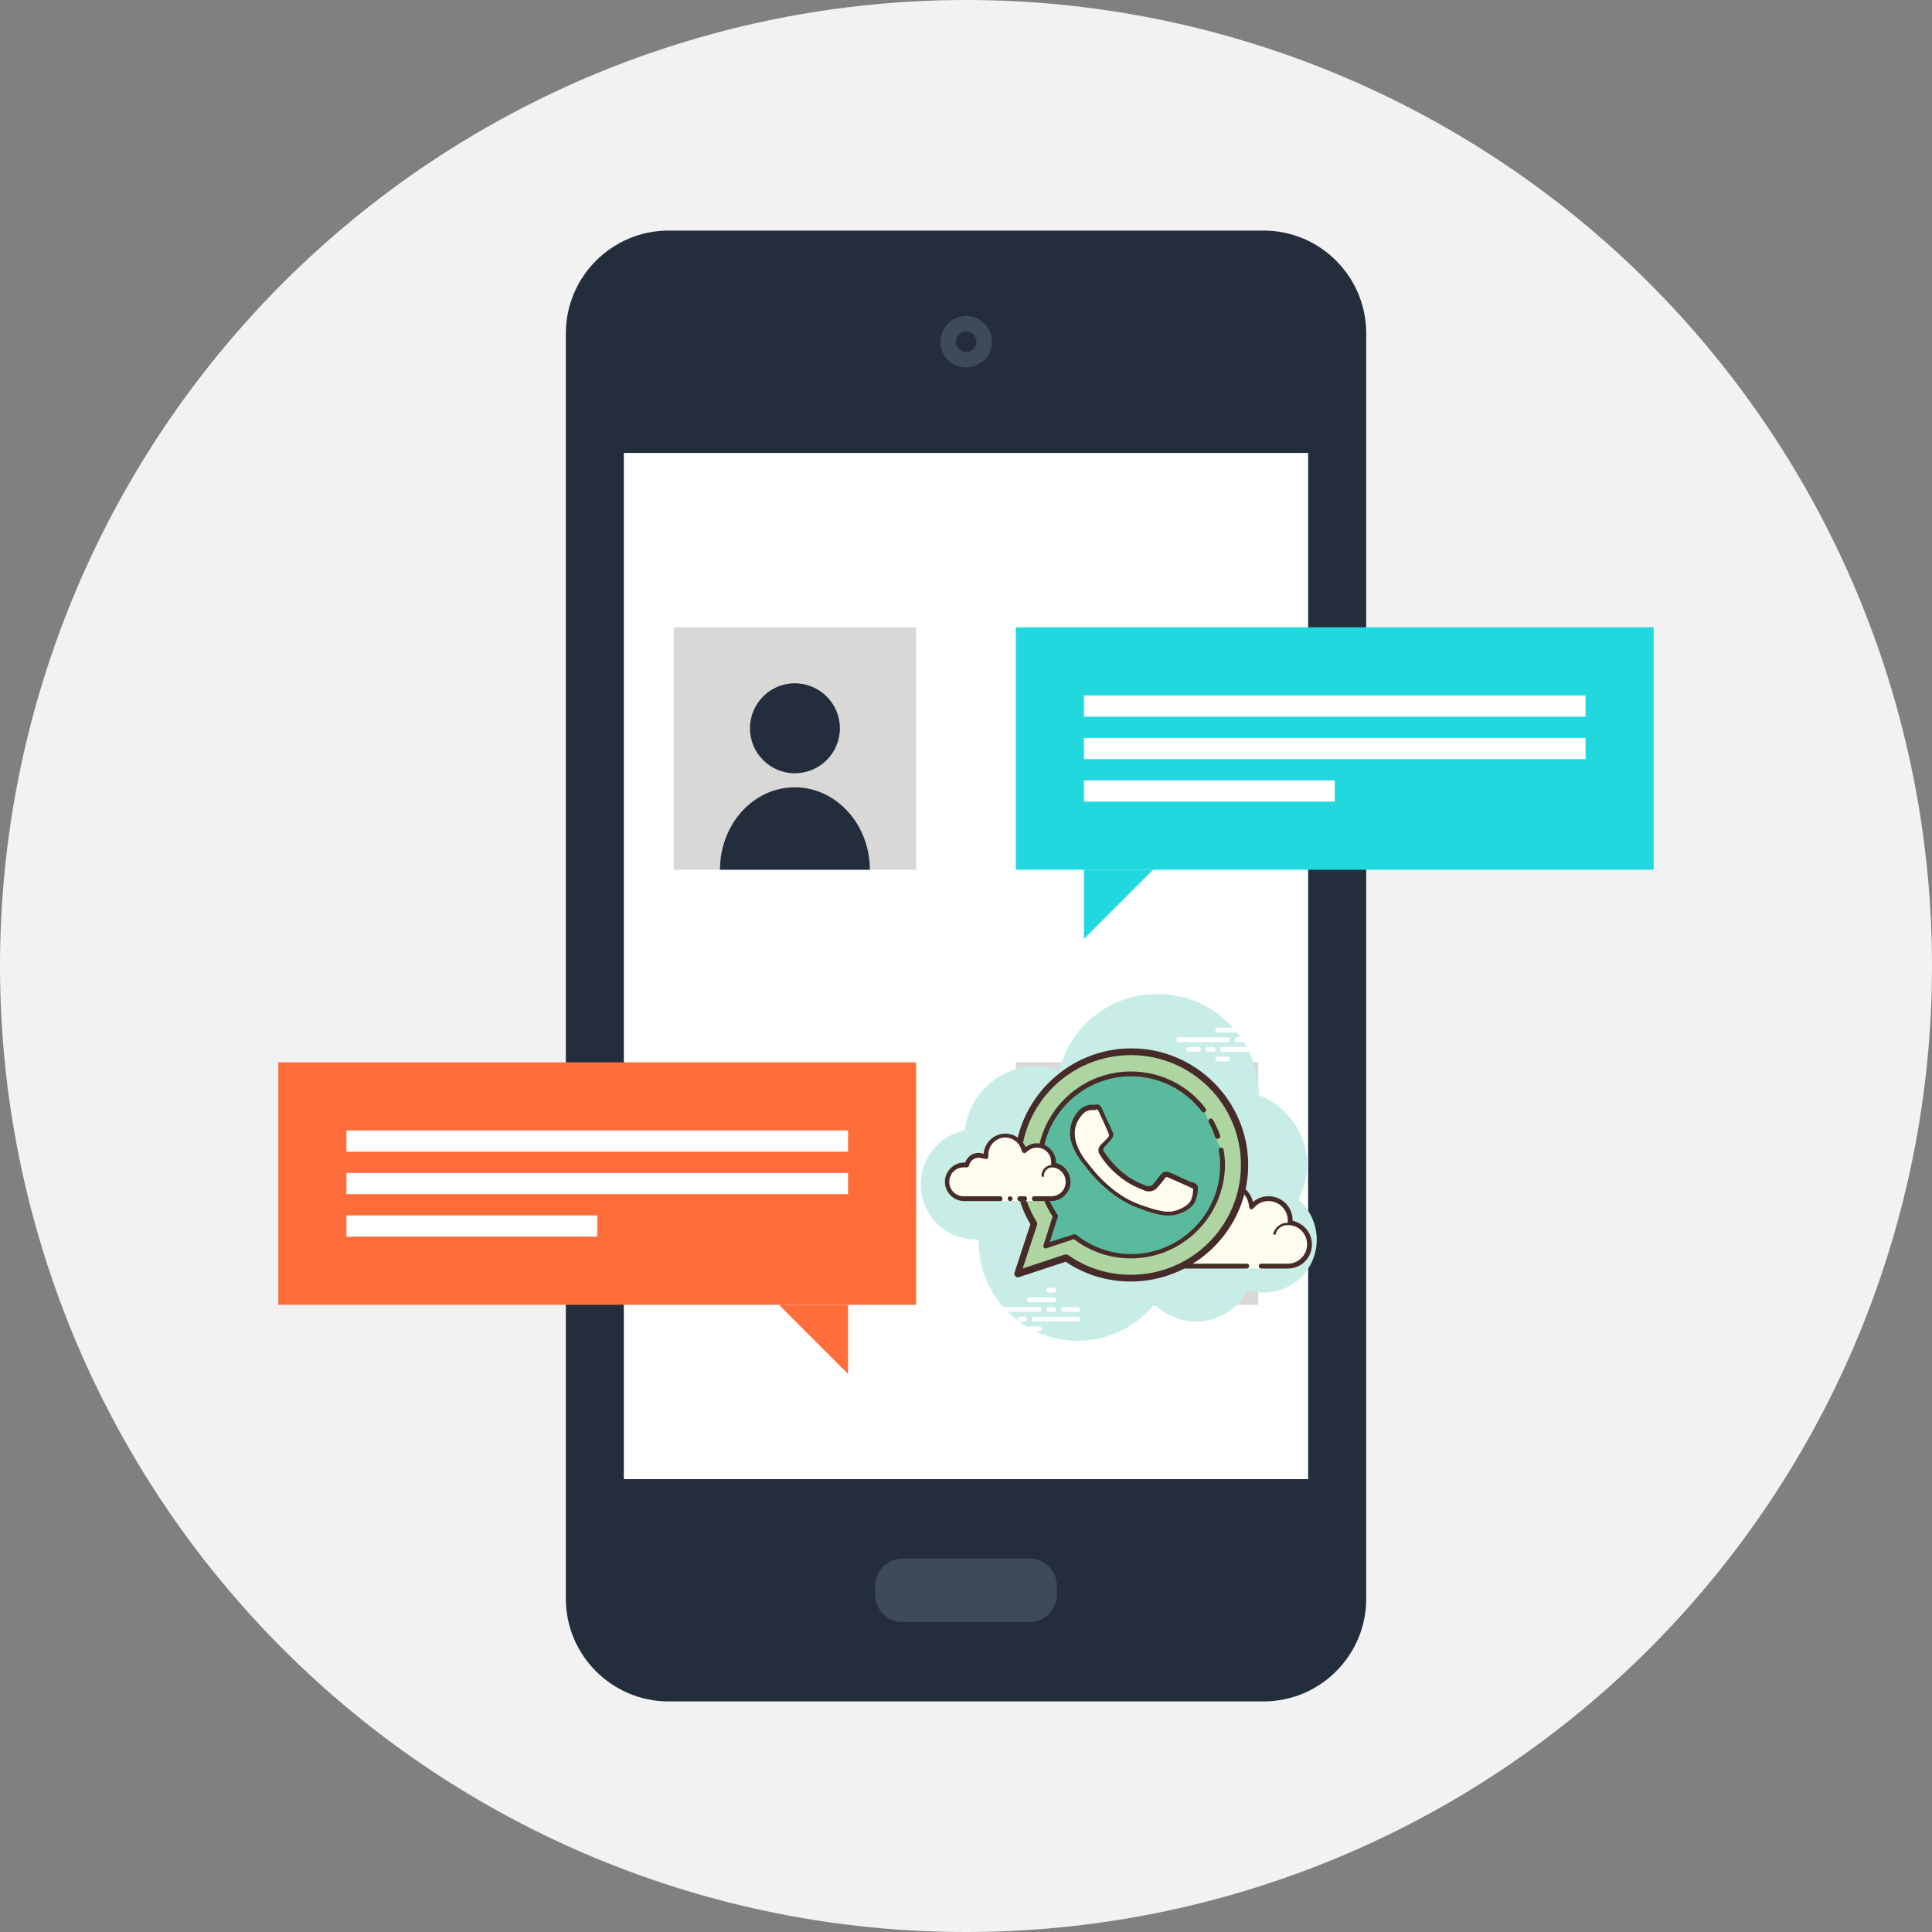 <?xml version="1.0" encoding="UTF-8"?>
<svg xmlns="http://www.w3.org/2000/svg" xmlns:xlink="http://www.w3.org/1999/xlink" width="810pt" height="810pt" viewBox="0 0 810 810" version="1.2">
<rect x="0" y="0" width="810" height="810" fill="#808080" stroke="none"/>
<defs>
<clipPath id="clip1">
  <path d="M 386 416.715 L 552.109 416.715 L 552.109 562.121 L 386 562.121 Z M 386 416.715 "/>
</clipPath>
</defs>
<g id="surface1">
<path style=" stroke:none;fill-rule:nonzero;fill:rgb(94.899%,94.899%,94.899%);fill-opacity:1;" d="M 810 405 C 810 411.629 809.836 418.254 809.512 424.871 C 809.188 431.492 808.699 438.102 808.051 444.695 C 807.398 451.293 806.59 457.871 805.617 464.426 C 804.645 470.98 803.512 477.512 802.219 484.012 C 800.926 490.512 799.473 496.977 797.863 503.406 C 796.254 509.836 794.484 516.223 792.562 522.566 C 790.637 528.906 788.559 535.199 786.324 541.441 C 784.094 547.68 781.707 553.863 779.172 559.988 C 776.633 566.109 773.949 572.168 771.117 578.16 C 768.281 584.152 765.301 590.07 762.18 595.914 C 759.055 601.762 755.789 607.527 752.379 613.211 C 748.973 618.898 745.426 624.496 741.746 630.004 C 738.062 635.516 734.246 640.934 730.301 646.258 C 726.352 651.582 722.273 656.805 718.07 661.93 C 713.863 667.055 709.535 672.07 705.086 676.98 C 700.633 681.891 696.066 686.691 691.379 691.379 C 686.691 696.066 681.891 700.633 676.98 705.086 C 672.07 709.535 667.055 713.863 661.93 718.07 C 656.805 722.273 651.582 726.352 646.258 730.301 C 640.934 734.246 635.516 738.062 630.004 741.746 C 624.496 745.426 618.898 748.973 613.211 752.379 C 607.527 755.789 601.762 759.055 595.914 762.18 C 590.07 765.301 584.152 768.281 578.16 771.117 C 572.168 773.949 566.109 776.633 559.988 779.172 C 553.863 781.707 547.68 784.094 541.441 786.324 C 535.199 788.559 528.906 790.637 522.566 792.562 C 516.223 794.484 509.836 796.254 503.406 797.863 C 496.977 799.473 490.512 800.926 484.012 802.219 C 477.512 803.512 470.98 804.645 464.426 805.617 C 457.871 806.59 451.293 807.398 444.695 808.051 C 438.102 808.699 431.492 809.188 424.871 809.512 C 418.254 809.836 411.629 810 405 810 C 398.371 810 391.746 809.836 385.129 809.512 C 378.508 809.188 371.898 808.699 365.305 808.051 C 358.707 807.398 352.129 806.59 345.574 805.617 C 339.02 804.645 332.488 803.512 325.988 802.219 C 319.488 800.926 313.023 799.473 306.594 797.863 C 300.164 796.254 293.777 794.484 287.434 792.562 C 281.094 790.637 274.801 788.559 268.559 786.324 C 262.32 784.094 256.137 781.707 250.012 779.172 C 243.891 776.633 237.832 773.949 231.84 771.117 C 225.848 768.281 219.93 765.301 214.086 762.18 C 208.238 759.055 202.473 755.789 196.789 752.379 C 191.102 748.973 185.504 745.426 179.992 741.746 C 174.484 738.062 169.066 734.246 163.742 730.301 C 158.418 726.352 153.195 722.273 148.07 718.07 C 142.945 713.863 137.93 709.535 133.02 705.086 C 128.109 700.633 123.309 696.066 118.621 691.379 C 113.934 686.691 109.367 681.891 104.914 676.98 C 100.465 672.07 96.137 667.055 91.93 661.93 C 87.727 656.805 83.648 651.582 79.699 646.258 C 75.754 640.934 71.938 635.516 68.254 630.004 C 64.574 624.496 61.027 618.898 57.621 613.211 C 54.211 607.527 50.945 601.762 47.82 595.914 C 44.699 590.07 41.719 584.152 38.883 578.16 C 36.051 572.168 33.367 566.109 30.828 559.988 C 28.293 553.863 25.906 547.68 23.676 541.441 C 21.441 535.199 19.363 528.906 17.438 522.566 C 15.516 516.223 13.746 509.836 12.137 503.406 C 10.527 496.977 9.074 490.512 7.781 484.012 C 6.488 477.512 5.355 470.98 4.383 464.426 C 3.41 457.871 2.602 451.293 1.949 444.695 C 1.301 438.102 0.812 431.492 0.488 424.871 C 0.164 418.254 0 411.629 0 405 C 0 398.371 0.164 391.746 0.488 385.129 C 0.812 378.508 1.301 371.898 1.949 365.305 C 2.602 358.707 3.41 352.129 4.383 345.574 C 5.355 339.02 6.488 332.488 7.781 325.988 C 9.074 319.488 10.527 313.023 12.137 306.594 C 13.746 300.164 15.516 293.777 17.438 287.434 C 19.363 281.094 21.441 274.801 23.676 268.559 C 25.906 262.32 28.293 256.137 30.828 250.012 C 33.367 243.891 36.051 237.832 38.883 231.84 C 41.719 225.848 44.699 219.93 47.82 214.086 C 50.945 208.238 54.211 202.473 57.621 196.789 C 61.027 191.102 64.574 185.504 68.254 179.992 C 71.938 174.484 75.754 169.066 79.699 163.742 C 83.648 158.418 87.727 153.195 91.93 148.07 C 96.137 142.945 100.465 137.93 104.914 133.02 C 109.367 128.109 113.934 123.309 118.621 118.621 C 123.309 113.934 128.109 109.367 133.02 104.914 C 137.93 100.465 142.945 96.137 148.07 91.93 C 153.195 87.727 158.418 83.648 163.742 79.699 C 169.066 75.754 174.484 71.938 179.992 68.254 C 185.504 64.574 191.102 61.027 196.789 57.621 C 202.473 54.211 208.238 50.945 214.086 47.82 C 219.93 44.699 225.848 41.719 231.84 38.883 C 237.832 36.051 243.891 33.367 250.012 30.828 C 256.137 28.293 262.32 25.906 268.559 23.676 C 274.801 21.441 281.094 19.363 287.434 17.438 C 293.777 15.516 300.164 13.746 306.594 12.137 C 313.023 10.527 319.488 9.074 325.988 7.781 C 332.488 6.488 339.02 5.355 345.574 4.383 C 352.129 3.41 358.707 2.602 365.305 1.949 C 371.898 1.301 378.508 0.812 385.129 0.488 C 391.746 0.164 398.371 0 405 0 C 411.629 0 418.254 0.164 424.871 0.488 C 431.492 0.812 438.102 1.301 444.695 1.949 C 451.293 2.602 457.871 3.41 464.426 4.383 C 470.98 5.355 477.512 6.488 484.012 7.781 C 490.512 9.074 496.977 10.527 503.406 12.137 C 509.836 13.746 516.223 15.516 522.566 17.438 C 528.906 19.363 535.199 21.441 541.441 23.676 C 547.68 25.906 553.863 28.293 559.988 30.828 C 566.109 33.367 572.168 36.051 578.16 38.883 C 584.152 41.719 590.07 44.699 595.914 47.82 C 601.762 50.945 607.527 54.211 613.211 57.621 C 618.898 61.027 624.496 64.574 630.004 68.254 C 635.516 71.938 640.934 75.754 646.258 79.699 C 651.582 83.648 656.805 87.727 661.93 91.93 C 667.055 96.137 672.07 100.465 676.98 104.914 C 681.891 109.367 686.691 113.934 691.379 118.621 C 696.066 123.309 700.633 128.109 705.086 133.02 C 709.535 137.93 713.863 142.945 718.07 148.07 C 722.273 153.195 726.352 158.418 730.301 163.742 C 734.246 169.066 738.062 174.484 741.746 179.992 C 745.426 185.504 748.973 191.102 752.379 196.789 C 755.789 202.473 759.055 208.238 762.18 214.086 C 765.301 219.93 768.281 225.848 771.117 231.84 C 773.949 237.832 776.633 243.891 779.172 250.012 C 781.707 256.137 784.094 262.32 786.324 268.559 C 788.559 274.801 790.637 281.094 792.562 287.434 C 794.484 293.777 796.254 300.164 797.863 306.594 C 799.473 313.023 800.926 319.488 802.219 325.988 C 803.512 332.488 804.645 339.02 805.617 345.574 C 806.59 352.129 807.398 358.707 808.051 365.305 C 808.699 371.898 809.188 378.508 809.512 385.129 C 809.836 391.746 810 398.371 810 405 Z M 810 405 "/>
<path style=" stroke:none;fill-rule:nonzero;fill:rgb(14.119%,17.65%,23.529%);fill-opacity:1;" d="M 529.824 96.676 L 280.246 96.676 C 256.625 96.676 237.242 116.012 237.242 139.711 L 237.242 670.328 C 237.242 693.996 256.625 713.324 280.246 713.324 L 529.824 713.324 C 553.492 713.324 572.789 694.004 572.789 670.328 L 572.789 139.711 C 572.785 116.012 553.492 96.676 529.824 96.676 Z M 529.824 96.676 "/>
<path style=" stroke:none;fill-rule:nonzero;fill:rgb(100%,100%,100%);fill-opacity:1;" d="M 261.551 189.906 L 548.449 189.906 L 548.449 620.137 L 261.551 620.137 Z M 261.551 189.906 "/>
<path style=" stroke:none;fill-rule:nonzero;fill:rgb(24.309%,28.629%,34.9%);fill-opacity:1;" d="M 378.426 680.027 C 372.07 680.027 366.914 674.855 366.914 668.465 L 366.914 664.996 C 366.914 658.594 372.07 653.449 378.426 653.449 L 431.625 653.449 C 437.965 653.449 443.105 658.594 443.105 664.996 L 443.105 668.465 C 443.105 674.855 437.965 680.027 431.625 680.027 Z M 378.426 680.027 "/>
<path style=" stroke:none;fill-rule:nonzero;fill:rgb(24.309%,28.629%,34.9%);fill-opacity:1;" d="M 415.871 143.266 C 415.871 149.254 411.035 154.062 405.066 154.062 C 399.105 154.062 394.246 149.254 394.246 143.266 C 394.246 137.312 399.109 132.438 405.066 132.438 C 411.035 132.438 415.871 137.312 415.871 143.266 Z M 415.871 143.266 "/>
<path style=" stroke:none;fill-rule:nonzero;fill:rgb(14.119%,17.65%,23.529%);fill-opacity:1;" d="M 409.375 143.266 C 409.375 145.645 407.445 147.562 405.066 147.562 C 402.676 147.562 400.715 145.645 400.715 143.266 C 400.715 140.898 402.676 138.938 405.066 138.938 C 407.445 138.938 409.375 140.898 409.375 143.266 Z M 409.375 143.266 "/>
<path style=" stroke:none;fill-rule:nonzero;fill:rgb(12.939%,84.709%,87.059%);fill-opacity:1;" d="M 425.902 263.008 L 693.309 263.008 L 693.309 364.652 L 425.902 364.652 Z M 425.902 263.008 "/>
<path style=" stroke:none;fill-rule:nonzero;fill:rgb(12.939%,84.709%,87.059%);fill-opacity:1;" d="M 454.453 393.641 L 454.453 364.652 L 483.434 364.652 Z M 454.453 393.641 "/>
<path style=" stroke:none;fill-rule:nonzero;fill:rgb(100%,100%,100%);fill-opacity:1;" d="M 454.453 291.559 L 664.758 291.559 L 664.758 300.473 L 454.453 300.473 Z M 454.453 291.559 "/>
<path style=" stroke:none;fill-rule:nonzero;fill:rgb(100%,100%,100%);fill-opacity:1;" d="M 454.453 309.379 L 664.758 309.379 L 664.758 318.273 L 454.453 318.273 Z M 454.453 309.379 "/>
<path style=" stroke:none;fill-rule:nonzero;fill:rgb(100%,100%,100%);fill-opacity:1;" d="M 454.453 327.184 L 559.594 327.184 L 559.594 336.082 L 454.453 336.082 Z M 454.453 327.184 "/>
<path style=" stroke:none;fill-rule:nonzero;fill:rgb(100%,42.749%,23.14%);fill-opacity:1;" d="M 116.691 445.391 L 384.098 445.391 L 384.098 547.031 L 116.691 547.031 Z M 116.691 445.391 "/>
<path style=" stroke:none;fill-rule:nonzero;fill:rgb(100%,42.749%,23.14%);fill-opacity:1;" d="M 355.547 576.016 L 355.547 547.031 L 326.566 547.031 Z M 355.547 576.016 "/>
<path style=" stroke:none;fill-rule:nonzero;fill:rgb(100%,100%,100%);fill-opacity:1;" d="M 145.242 473.934 L 355.547 473.934 L 355.547 482.848 L 145.242 482.848 Z M 145.242 473.934 "/>
<path style=" stroke:none;fill-rule:nonzero;fill:rgb(100%,100%,100%);fill-opacity:1;" d="M 145.242 491.758 L 355.547 491.758 L 355.547 500.652 L 145.242 500.652 Z M 145.242 491.758 "/>
<path style=" stroke:none;fill-rule:nonzero;fill:rgb(100%,100%,100%);fill-opacity:1;" d="M 145.242 509.57 L 250.383 509.57 L 250.383 518.469 L 145.242 518.469 Z M 145.242 509.57 "/>
<path style=" stroke:none;fill-rule:nonzero;fill:rgb(85.1%,84.709%,84.309%);fill-opacity:1;" d="M 282.453 263.008 L 384.098 263.008 L 384.098 364.652 L 282.453 364.652 Z M 282.453 263.008 "/>
<path style=" stroke:none;fill-rule:nonzero;fill:rgb(14.119%,17.65%,23.529%);fill-opacity:1;" d="M 333.191 330.09 C 315.82 330.09 301.863 345.566 301.863 364.652 L 364.691 364.652 C 364.691 345.566 350.559 330.09 333.191 330.09 Z M 333.191 330.09 "/>
<path style=" stroke:none;fill-rule:nonzero;fill:rgb(14.119%,17.65%,23.529%);fill-opacity:1;" d="M 352.129 305.332 C 352.129 315.77 343.676 324.195 333.176 324.195 C 322.875 324.195 314.426 315.77 314.426 305.332 C 314.426 294.949 322.875 286.473 333.176 286.473 C 343.676 286.469 352.129 294.945 352.129 305.332 Z M 352.129 305.332 "/>
<path style=" stroke:none;fill-rule:nonzero;fill:rgb(85.1%,84.709%,84.309%);fill-opacity:1;" d="M 425.902 445.391 L 527.547 445.391 L 527.547 547.031 L 425.902 547.031 Z M 425.902 445.391 "/>
<path style=" stroke:none;fill-rule:nonzero;fill:rgb(14.119%,17.65%,23.529%);fill-opacity:1;" d="M 476.641 512.465 C 459.27 512.465 445.312 527.941 445.312 547.027 L 508.141 547.027 C 508.141 527.941 494.008 512.465 476.641 512.465 Z M 476.641 512.465 "/>
<path style=" stroke:none;fill-rule:nonzero;fill:rgb(14.119%,17.65%,23.529%);fill-opacity:1;" d="M 495.578 487.707 C 495.578 498.145 487.125 506.574 476.625 506.574 C 466.324 506.574 457.875 498.145 457.875 487.707 C 457.875 477.324 466.324 468.855 476.625 468.855 C 487.125 468.855 495.578 477.324 495.578 487.707 Z M 495.578 487.707 "/>
<g clip-path="url(#clip1)" clip-rule="nonzero">
<path style=" stroke:none;fill-rule:nonzero;fill:rgb(78.04%,92.94%,90.199%);fill-opacity:1;" d="M 544.363 502.949 C 546.59 498.508 548.004 493.66 548.004 488.41 C 548.004 475.082 539.504 463.57 527.762 459.125 C 527.762 435.699 508.73 416.715 485.246 416.715 C 465.406 416.715 448.805 430.246 444.148 448.625 C 441.109 447.613 438.074 447.008 434.633 447.008 C 419.043 447.008 406.289 458.723 404.469 473.867 C 393.938 476.09 386.043 485.379 386.043 496.488 C 386.043 509.41 396.367 519.711 409.324 519.711 C 409.73 519.711 410.137 519.711 410.34 519.711 C 410.34 520.117 410.34 520.316 410.34 520.723 C 410.34 543.543 428.965 562.121 451.84 562.121 C 464.797 562.121 476.539 556.062 484.031 546.773 C 488.484 551.215 494.559 554.043 501.441 554.043 C 510.957 554.043 519.055 548.59 523.105 540.918 C 525.332 541.523 527.559 541.926 529.785 541.926 C 542.133 541.926 552.055 532.031 552.055 519.711 C 552.055 513.047 549.02 506.988 544.363 502.949 Z M 544.363 502.949 "/>
</g>
<path style=" stroke:none;fill-rule:nonzero;fill:rgb(99.219%,98.819%,93.729%);fill-opacity:1;" d="M 522.699 530.82 L 522.699 531.828 L 528.773 531.828 L 528.773 530.82 C 528.773 530.82 537.277 530.82 539.906 530.82 C 544.969 530.82 549.02 526.781 549.02 521.73 C 549.02 517.086 545.375 513.25 540.719 512.645 C 540.719 512.238 540.922 511.836 540.922 511.633 C 540.922 506.586 536.871 502.547 531.809 502.547 C 528.977 502.547 526.344 503.961 524.723 505.98 C 524.52 500.727 520.066 496.488 514.602 496.488 C 508.934 496.488 504.477 500.93 504.477 506.586 C 504.477 507.391 504.68 508.402 504.883 509.211 C 503.465 507.594 501.645 506.586 499.418 506.586 C 495.773 506.586 492.938 509.211 492.332 512.844 C 491.926 512.844 491.523 512.645 491.32 512.645 C 486.258 512.645 482.207 516.684 482.207 521.73 C 482.207 526.781 486.258 530.82 491.32 530.82 C 496.379 530.82 510.551 530.82 510.551 530.82 Z M 522.699 530.82 "/>
<path style=" stroke:none;fill-rule:nonzero;fill:rgb(27.84%,16.859%,16.08%);fill-opacity:1;" d="M 514.602 495.477 C 508.527 495.477 503.465 500.527 503.465 506.586 C 502.25 505.777 500.836 505.574 499.418 505.574 C 495.773 505.574 492.535 508.199 491.523 511.633 C 491.523 511.633 491.32 511.633 491.32 511.633 C 485.648 511.633 481.195 516.078 481.195 521.73 C 481.195 527.387 485.648 531.828 491.32 531.828 L 522.699 531.828 C 523.305 531.828 523.711 531.426 523.711 530.82 C 523.711 530.215 523.305 529.809 522.699 529.809 L 491.32 529.809 C 486.863 529.809 483.223 526.176 483.223 521.73 C 483.223 517.289 486.863 513.652 491.32 513.652 C 491.523 513.652 491.723 513.652 491.926 513.652 L 492.129 513.652 C 492.129 513.652 492.129 513.652 492.332 513.652 C 492.734 513.652 493.344 513.25 493.344 512.844 C 493.75 509.816 496.379 507.594 499.418 507.594 C 501.238 507.594 502.859 508.402 504.074 509.816 C 504.277 510.02 504.477 510.219 504.883 510.219 C 505.086 510.219 505.289 510.219 505.289 510.02 C 505.691 509.816 505.895 509.41 505.895 508.805 C 505.691 508 505.492 507.191 505.492 506.383 C 505.492 501.332 509.539 497.293 514.602 497.293 C 519.461 497.293 523.305 501.133 523.711 505.98 C 523.711 506.383 524.117 506.785 524.32 506.988 C 524.52 506.988 524.52 506.988 524.723 506.988 C 525.129 506.988 525.332 506.785 525.535 506.586 C 527.152 504.566 529.379 503.555 531.809 503.555 C 536.262 503.555 539.906 507.191 539.906 511.633 C 539.906 511.836 539.906 512.039 539.906 512.238 L 539.906 512.441 C 539.906 512.645 539.906 513.047 540.109 513.25 C 540.312 513.449 540.516 513.652 540.719 513.652 C 544.969 514.059 548.004 517.488 548.004 521.73 C 548.004 526.176 544.363 529.809 539.906 529.809 L 528.773 529.809 C 528.164 529.809 527.762 530.215 527.762 530.82 C 527.762 531.426 528.164 531.828 528.773 531.828 L 539.906 531.828 C 545.578 531.828 550.031 527.387 550.031 521.73 C 550.031 516.883 546.59 512.844 541.934 511.836 C 541.934 511.836 541.934 511.633 541.934 511.633 C 541.934 505.98 537.477 501.535 531.809 501.535 C 529.379 501.535 527.152 502.344 525.332 503.961 C 524.117 499.113 519.863 495.477 514.602 495.477 Z M 514.602 495.477 "/>
<path style=" stroke:none;fill-rule:nonzero;fill:rgb(27.84%,16.859%,16.08%);fill-opacity:1;" d="M 511.562 509.613 C 508.73 509.613 506.301 511.633 505.691 514.258 C 504.883 513.855 504.074 513.652 503.266 513.652 C 500.836 513.652 498.809 515.469 498.406 517.895 C 498 517.895 497.594 517.691 497.191 517.691 C 494.152 517.691 491.523 520.117 491.32 523.145 C 491.32 523.348 491.523 523.75 491.723 523.75 C 491.926 523.75 492.129 523.547 492.129 523.348 C 492.332 520.723 494.559 518.703 496.988 518.703 C 497.395 518.703 498 518.703 498.406 518.902 C 498.406 518.902 498.406 518.902 498.605 518.902 C 498.809 518.902 498.809 518.902 499.012 518.703 C 499.215 518.703 499.215 518.5 499.215 518.297 C 499.215 516.277 500.836 514.461 503.062 514.461 C 503.871 514.461 504.883 514.863 505.492 515.469 C 505.492 515.469 505.691 515.672 505.895 515.672 C 505.895 515.672 506.098 515.672 506.098 515.672 C 506.301 515.672 506.301 515.469 506.504 515.27 C 506.707 512.645 508.934 510.625 511.562 510.625 C 511.969 510.625 512.375 510.625 512.98 510.824 C 512.98 510.824 512.98 510.824 513.184 510.824 C 513.387 510.824 513.59 510.625 513.59 510.422 C 513.59 510.219 513.59 509.816 513.184 509.816 C 512.578 509.613 512.172 509.613 511.562 509.613 Z M 539.707 512.645 C 537.074 512.645 534.645 514.461 533.836 517.086 C 533.836 517.289 533.836 517.691 534.238 517.691 C 534.238 517.691 534.238 517.691 534.441 517.691 C 534.645 517.691 534.848 517.488 534.848 517.289 C 535.453 515.066 537.477 513.652 539.707 513.652 C 539.906 513.652 540.109 513.652 540.312 513.652 C 540.516 513.652 540.719 513.449 540.719 513.25 C 540.719 513.047 540.516 512.645 540.312 512.645 C 540.312 512.645 539.906 512.645 539.707 512.645 Z M 539.707 512.645 "/>
<path style=" stroke:none;fill-rule:nonzero;fill:rgb(100%,100%,100%);fill-opacity:1;" d="M 435.645 550.004 L 415.398 550.004 C 414.793 550.004 414.387 549.602 414.387 548.996 C 414.387 548.391 414.793 547.984 415.398 547.984 L 435.645 547.984 C 436.25 547.984 436.656 548.391 436.656 548.996 C 436.656 549.602 436.25 550.004 435.645 550.004 Z M 441.719 550.004 L 439.695 550.004 C 439.086 550.004 438.68 549.602 438.68 548.996 C 438.68 548.391 439.086 547.984 439.695 547.984 L 441.719 547.984 C 442.324 547.984 442.73 548.391 442.73 548.996 C 442.73 549.602 442.324 550.004 441.719 550.004 Z M 451.84 554.043 L 433.621 554.043 C 433.012 554.043 432.609 553.641 432.609 553.035 C 432.609 552.43 433.012 552.023 433.621 552.023 L 451.84 552.023 C 452.449 552.023 452.852 552.43 452.852 553.035 C 452.852 553.641 452.449 554.043 451.84 554.043 Z M 429.57 554.043 L 427.547 554.043 C 426.938 554.043 426.535 553.641 426.535 553.035 C 426.535 552.43 426.938 552.023 427.547 552.023 L 429.57 552.023 C 430.18 552.023 430.582 552.43 430.582 553.035 C 430.582 553.641 430.18 554.043 429.57 554.043 Z M 423.496 554.043 L 419.449 554.043 C 418.84 554.043 418.438 553.641 418.438 553.035 C 418.438 552.43 418.84 552.023 419.449 552.023 L 423.496 552.023 C 424.105 552.023 424.508 552.43 424.508 553.035 C 424.508 553.641 424.105 554.043 423.496 554.043 Z M 435.645 558.082 L 431.594 558.082 C 430.988 558.082 430.582 557.68 430.582 557.074 C 430.582 556.465 430.988 556.062 431.594 556.062 L 435.645 556.062 C 436.25 556.062 436.656 556.465 436.656 557.074 C 436.656 557.68 436.25 558.082 435.645 558.082 Z M 441.719 539.906 C 441.312 539.906 440.098 539.906 439.695 539.906 C 439.086 539.906 438.68 540.312 438.68 540.918 C 438.68 541.523 439.086 541.926 439.695 541.926 C 440.098 541.926 441.312 541.926 441.719 541.926 C 442.324 541.926 442.73 541.523 442.73 540.918 C 442.73 540.312 442.324 539.906 441.719 539.906 Z M 441.719 543.945 C 441.312 543.945 432 543.945 431.594 543.945 C 430.988 543.945 430.582 544.352 430.582 544.957 C 430.582 545.562 430.988 545.965 431.594 545.965 C 432 545.965 441.312 545.965 441.719 545.965 C 442.324 545.965 442.73 545.562 442.73 544.957 C 442.73 544.352 442.324 543.945 441.719 543.945 Z M 451.84 547.984 C 451.438 547.984 446.172 547.984 445.766 547.984 C 445.16 547.984 444.754 548.391 444.754 548.996 C 444.754 549.602 445.16 550.004 445.766 550.004 C 446.172 550.004 451.438 550.004 451.84 550.004 C 452.449 550.004 452.852 549.602 452.852 548.996 C 452.852 548.391 452.449 547.984 451.84 547.984 Z M 451.84 547.984 "/>
<path style=" stroke:none;fill-rule:nonzero;fill:rgb(100%,100%,100%);fill-opacity:1;" d="M 514.602 436.91 L 494.355 436.91 C 493.75 436.91 493.344 436.508 493.344 435.902 C 493.344 435.297 493.75 434.891 494.355 434.891 L 514.602 434.891 C 515.207 434.891 515.613 435.297 515.613 435.902 C 515.613 436.508 515.207 436.91 514.602 436.91 Z M 522.699 436.91 L 518.648 436.91 C 518.043 436.91 517.637 436.508 517.637 435.902 C 517.637 435.297 518.043 434.891 518.648 434.891 L 522.699 434.891 C 523.305 434.891 523.711 435.297 523.711 435.902 C 523.711 436.508 523.305 436.91 522.699 436.91 Z M 532.82 440.949 L 512.578 440.949 C 511.969 440.949 511.562 440.547 511.562 439.941 C 511.562 439.336 511.969 438.93 512.578 438.93 L 532.82 438.93 C 533.43 438.93 533.836 439.336 533.836 439.941 C 533.836 440.547 533.43 440.949 532.82 440.949 Z M 508.527 440.949 L 506.504 440.949 C 505.895 440.949 505.492 440.547 505.492 439.941 C 505.492 439.336 505.895 438.93 506.504 438.93 L 508.527 438.93 C 509.137 438.93 509.539 439.336 509.539 439.941 C 509.539 440.547 509.137 440.949 508.527 440.949 Z M 502.453 440.949 L 498.406 440.949 C 497.797 440.949 497.395 440.547 497.395 439.941 C 497.395 439.336 497.797 438.93 498.406 438.93 L 502.453 438.93 C 503.062 438.93 503.465 439.336 503.465 439.941 C 503.465 440.547 502.859 440.949 502.453 440.949 Z M 520.676 432.871 L 510.551 432.871 C 509.945 432.871 509.539 432.469 509.539 431.863 C 509.539 431.258 509.945 430.852 510.551 430.852 L 520.676 430.852 C 521.281 430.852 521.688 431.258 521.688 431.863 C 521.688 432.469 521.281 432.871 520.676 432.871 Z M 514.602 444.988 L 510.551 444.988 C 509.945 444.988 509.539 444.586 509.539 443.98 C 509.539 443.375 509.945 442.969 510.551 442.969 L 514.602 442.969 C 515.207 442.969 515.613 443.375 515.613 443.98 C 515.613 444.586 515.207 444.988 514.602 444.988 Z M 514.602 444.988 "/>
<path style=" stroke:none;fill-rule:nonzero;fill:rgb(67.839%,83.139%,63.139%);fill-opacity:1;" d="M 474.109 440.949 C 447.793 440.949 426.535 462.156 426.535 488.41 C 426.535 497.496 428.965 505.777 433.418 513.047 L 426.535 534.051 L 446.98 527.387 C 454.676 532.84 463.988 535.867 474.109 535.867 C 500.43 535.867 521.688 514.664 521.688 488.41 C 521.688 462.156 500.43 440.949 474.109 440.949 Z M 474.109 440.949 "/>
<path style=" stroke:none;fill-rule:nonzero;fill:rgb(27.84%,16.859%,16.08%);fill-opacity:1;" d="M 474.109 537.281 C 464.191 537.281 454.879 534.453 446.781 529 L 427.141 535.465 C 426.535 535.664 426.129 535.465 425.723 535.059 C 425.32 534.656 425.117 534.051 425.32 533.645 L 432 513.25 C 427.547 505.777 425.32 497.293 425.32 488.41 C 425.32 461.551 447.387 439.535 474.312 439.535 C 501.238 439.535 523.305 461.551 523.305 488.41 C 523.305 515.27 501.035 537.281 474.109 537.281 Z M 446.98 525.973 C 447.184 525.973 447.59 525.973 447.793 526.176 C 455.484 531.625 464.594 534.453 474.109 534.453 C 499.621 534.453 520.27 513.855 520.27 488.41 C 520.27 462.965 499.621 442.363 474.109 442.363 C 448.602 442.363 427.953 462.965 427.953 488.41 C 427.953 496.891 430.18 505.172 434.633 512.238 C 434.836 512.645 434.836 513.047 434.836 513.449 L 428.762 531.828 L 446.375 525.973 C 446.578 525.973 446.781 525.973 446.98 525.973 Z M 446.98 525.973 "/>
<path style=" stroke:none;fill-rule:nonzero;fill:rgb(35.289%,72.939%,61.96%);fill-opacity:1;" d="M 504.68 465.387 C 497.594 456.297 486.664 450.238 474.109 450.238 C 453.055 450.238 435.848 467.406 435.848 488.41 C 435.848 496.285 438.277 503.758 442.527 509.816 L 438.48 522.336 L 450.625 518.5 C 457.105 523.547 465.406 526.781 474.312 526.781 C 495.367 526.781 512.578 509.613 512.578 488.609 C 512.578 486.391 512.375 484.371 511.969 482.148 "/>
<path style=" stroke:none;fill-rule:nonzero;fill:rgb(27.84%,16.859%,16.08%);fill-opacity:1;" d="M 474.109 527.586 C 465.406 527.586 457.105 524.762 450.223 519.508 L 438.68 523.348 C 438.277 523.547 437.871 523.348 437.668 523.145 C 437.465 522.941 437.266 522.539 437.465 522.137 L 441.312 510.02 C 437.062 503.555 434.836 496.082 434.836 488.41 C 434.836 466.801 452.449 449.23 474.109 449.23 C 486.461 449.23 498 454.887 505.492 464.781 C 505.895 465.184 505.691 465.789 505.289 466.195 C 504.883 466.598 504.277 466.395 503.871 465.992 C 496.785 456.703 485.852 451.25 474.109 451.25 C 453.664 451.25 436.859 468.012 436.859 488.41 C 436.859 495.883 439.086 503.152 443.336 509.211 C 443.539 509.41 443.539 509.816 443.539 510.02 L 440.098 520.723 L 450.223 517.488 C 450.625 517.289 450.828 517.488 451.234 517.691 C 457.914 522.941 465.809 525.77 474.312 525.77 C 494.762 525.77 511.562 509.008 511.562 488.609 C 511.562 486.59 511.363 484.371 510.957 482.352 C 510.957 481.746 511.16 481.34 511.766 481.141 C 512.375 481.141 512.777 481.34 512.98 481.945 C 513.387 484.168 513.59 486.391 513.59 488.41 C 513.387 510.02 495.773 527.586 474.109 527.586 Z M 474.109 527.586 "/>
<path style=" stroke:none;fill-rule:nonzero;fill:rgb(35.289%,72.939%,61.96%);fill-opacity:1;" d="M 510.551 476.492 C 509.742 474.273 508.73 472.051 507.719 469.828 "/>
<path style=" stroke:none;fill-rule:nonzero;fill:rgb(27.84%,16.859%,16.08%);fill-opacity:1;" d="M 510.551 477.504 C 510.148 477.504 509.742 477.301 509.539 476.898 C 508.73 474.676 507.922 472.453 506.707 470.434 C 506.504 470.031 506.707 469.426 507.109 469.023 C 507.516 468.82 508.121 469.023 508.527 469.426 C 509.742 471.648 510.754 473.867 511.562 476.09 C 511.766 476.695 511.363 477.102 510.957 477.301 C 510.754 477.504 510.551 477.504 510.551 477.504 Z M 510.551 477.504 "/>
<path style=" stroke:none;fill-rule:nonzero;fill:rgb(99.219%,98.819%,93.329%);fill-opacity:1;" d="M 489.496 508.805 C 486.664 508.805 482.613 507.797 476.742 505.371 C 469.051 502.344 461.355 496.082 455.078 487.602 L 454.676 487.199 C 452.852 484.773 449.613 479.926 449.613 475.082 C 449.41 471.445 451.031 467.809 454.066 465.387 C 455.078 464.578 456.496 464.176 457.711 464.176 L 459.535 464.176 C 459.535 464.176 459.738 464.176 459.938 464.176 C 460.141 464.176 460.141 464.176 460.344 464.176 C 460.547 464.176 460.75 464.375 460.949 464.578 C 461.355 464.984 461.559 465.387 461.762 465.992 L 463.379 469.426 C 464.594 472.254 465.609 474.473 465.809 474.879 C 466.012 475.082 466.418 475.887 466.012 476.695 C 465.609 477.301 465.203 477.906 464.797 478.312 C 464.594 478.715 464.395 478.918 463.988 479.121 L 463.785 479.32 C 463.582 479.523 462.977 480.129 462.57 480.531 C 461.559 481.543 461.355 482.754 461.965 483.766 C 463.988 486.996 466.418 489.824 469.453 492.246 C 472.492 494.871 475.934 496.891 479.777 498.305 L 480.184 498.508 C 480.59 498.707 481.195 498.91 481.805 498.91 C 482.816 498.91 483.625 498.508 484.234 497.902 C 485.246 496.891 486.258 495.477 487.27 494.266 L 487.879 493.457 C 488.078 493.258 488.484 492.648 489.293 492.648 C 489.496 492.648 489.902 492.648 490.105 492.852 C 491.117 493.258 496.785 495.68 498.809 496.688 L 499.621 497.094 L 500.633 497.496 C 501.035 497.699 501.238 497.902 501.238 498.305 C 501.238 500.121 501.035 501.738 500.43 503.352 C 499.418 505.777 495.367 508.199 492.129 508.805 C 491.32 508.605 490.508 508.805 489.496 508.805 Z M 489.496 508.805 "/>
<path style=" stroke:none;fill-rule:nonzero;fill:rgb(27.84%,16.859%,16.08%);fill-opacity:1;" d="M 459.738 465.184 C 459.938 465.184 459.938 465.184 460.141 465.184 C 460.344 465.387 460.547 465.789 460.75 466.195 L 461.965 468.82 C 463.582 472.254 464.594 474.879 464.797 475.281 C 465 475.688 465 475.887 465 476.09 C 464.797 476.695 464.395 477.102 463.988 477.504 L 463.785 477.707 C 463.582 477.906 463.18 478.312 462.977 478.512 C 462.773 478.715 462.164 479.32 461.762 479.727 C 460.344 480.938 460.141 482.754 461.152 484.168 C 463.18 487.398 465.809 490.43 468.848 492.852 C 471.883 495.477 475.527 497.496 479.375 498.91 L 479.777 499.113 C 480.387 499.312 480.992 499.516 481.602 499.516 C 482.816 499.516 484.031 499.113 484.84 498.305 C 485.852 497.094 487.066 495.883 487.879 494.668 L 488.484 493.863 C 488.688 493.66 488.891 493.457 489.094 493.457 C 489.293 493.457 489.496 493.457 489.699 493.66 C 490.711 494.062 496.18 496.488 498.406 497.496 L 499.215 497.902 L 500.227 498.305 C 500.227 499.922 500.023 501.535 499.418 502.949 C 498.605 505.172 494.965 507.191 491.926 507.797 C 491.32 508 490.711 508 489.699 508 C 487.676 508 484.234 507.391 477.148 504.766 C 469.656 501.941 461.965 495.68 455.891 487.398 L 455.484 486.996 C 453.664 484.57 450.625 480.129 450.625 475.484 C 450.422 472.051 452.043 468.82 454.676 466.395 C 455.484 465.789 456.699 465.387 457.711 465.387 C 457.711 465.387 457.914 465.387 457.914 465.387 C 458.523 465.387 458.926 465.387 459.332 465.387 C 459.332 465.184 459.535 465.184 459.738 465.184 M 459.738 463.164 C 459.535 463.164 459.535 463.164 459.332 463.164 L 458.117 463.164 C 457.914 463.164 457.914 463.164 457.711 463.164 C 456.094 463.164 454.676 463.77 453.461 464.578 C 450.223 467.203 448.602 471.242 448.602 475.082 C 448.602 480.129 452.043 485.18 454.066 487.805 L 454.473 488.207 C 460.75 496.688 468.645 503.152 476.539 506.18 C 482.613 508.605 486.863 509.613 489.699 509.613 C 490.914 509.613 491.723 509.41 492.332 509.41 C 495.773 508.805 500.227 506.383 501.238 503.352 C 501.848 501.738 502.25 499.719 502.25 497.902 C 502.25 497.094 501.645 496.488 501.035 496.082 L 500.023 495.68 L 499.012 495.477 C 497.191 494.668 491.32 491.844 490.105 491.438 C 489.902 491.438 489.496 491.238 488.891 491.238 C 487.473 491.238 486.863 492.246 486.664 492.449 L 486.055 493.258 C 485.043 494.469 484.234 495.68 483.223 496.688 C 482.816 497.094 482.207 497.293 481.398 497.293 C 480.992 497.293 480.59 497.293 480.387 497.094 L 479.98 496.891 C 476.336 495.477 472.895 493.66 470.062 491.035 C 467.227 488.609 464.797 485.785 462.773 482.754 C 462.367 482.148 462.57 481.34 462.977 480.938 C 462.977 480.938 463.18 480.734 463.18 480.734 C 463.582 480.332 463.988 479.926 464.191 479.523 L 464.395 479.32 C 464.594 479.121 464.797 478.918 465 478.715 C 465.609 478.109 466.012 477.504 466.418 476.898 C 466.824 476.293 467.023 475.281 466.215 474.07 C 466.012 473.668 465 471.445 463.785 468.82 L 463.379 467.809 L 462.164 465.184 C 461.965 464.578 461.559 463.973 461.152 463.57 C 460.75 463.164 460.344 462.965 459.938 462.965 C 459.938 463.164 459.738 463.164 459.738 463.164 Z M 459.738 463.164 "/>
<path style=" stroke:none;fill-rule:nonzero;fill:rgb(99.219%,98.819%,93.729%);fill-opacity:1;" d="M 433.621 502.547 C 433.621 502.547 436.859 502.547 440.707 502.547 C 444.551 502.547 447.793 499.312 447.793 495.477 C 447.793 491.844 445.16 489.016 441.516 488.41 C 441.516 488.004 441.719 487.602 441.719 487.398 C 441.719 483.562 438.48 480.332 434.633 480.332 C 432.609 480.332 430.582 481.34 429.367 482.754 C 428.559 479.121 425.32 476.293 421.473 476.293 C 417.02 476.293 413.375 479.926 413.375 484.371 C 413.375 484.773 413.375 485.18 413.578 485.582 C 412.766 484.977 411.555 484.371 410.34 484.371 C 407.91 484.371 405.883 486.188 405.277 488.609 C 404.871 488.609 404.469 488.41 404.266 488.41 C 400.418 488.41 397.18 491.641 397.18 495.477 C 397.18 499.312 400.418 502.547 404.266 502.547 C 408.109 502.547 419.449 502.547 419.449 502.547 L 419.449 503.555 L 433.621 503.555 Z M 433.621 502.547 "/>
<path style=" stroke:none;fill-rule:nonzero;fill:rgb(27.84%,16.859%,16.08%);fill-opacity:1;" d="M 437.266 493.457 C 437.062 493.457 436.656 493.258 436.656 492.852 C 436.656 490.43 438.68 488.41 441.109 488.41 C 441.109 488.41 442.527 488.41 443.539 488.609 C 443.742 488.609 443.945 489.016 443.945 489.219 C 443.945 489.418 443.539 489.621 443.336 489.621 C 442.527 489.418 441.109 489.418 441.109 489.418 C 439.289 489.418 437.668 491.035 437.668 492.852 C 437.668 493.258 437.465 493.457 437.266 493.457 Z M 423.496 501.535 C 423.363 501.535 423.234 501.562 423.109 501.613 C 422.984 501.664 422.875 501.738 422.781 501.832 C 422.688 501.926 422.613 502.035 422.562 502.16 C 422.512 502.281 422.484 502.41 422.484 502.547 C 422.484 502.68 422.512 502.809 422.562 502.934 C 422.613 503.055 422.688 503.164 422.781 503.258 C 422.875 503.355 422.984 503.426 423.109 503.48 C 423.234 503.531 423.363 503.555 423.496 503.555 C 423.633 503.555 423.762 503.531 423.887 503.48 C 424.008 503.426 424.117 503.355 424.215 503.258 C 424.309 503.164 424.383 503.055 424.434 502.934 C 424.484 502.809 424.508 502.68 424.508 502.547 C 424.508 502.41 424.484 502.281 424.434 502.16 C 424.383 502.035 424.309 501.926 424.215 501.832 C 424.117 501.738 424.008 501.664 423.887 501.613 C 423.762 501.562 423.633 501.535 423.496 501.535 Z M 423.496 501.535 "/>
<path style=" stroke:none;fill-rule:nonzero;fill:rgb(27.84%,16.859%,16.08%);fill-opacity:1;" d="M 440.707 503.555 L 433.621 503.555 C 433.012 503.555 432.609 503.152 432.609 502.547 C 432.609 501.941 433.012 501.535 433.621 501.535 L 440.707 501.535 C 444.148 501.535 446.781 498.91 446.781 495.477 C 446.781 492.449 444.551 489.824 441.516 489.418 C 441.312 489.418 440.91 489.219 440.91 489.016 C 440.91 488.812 440.707 488.609 440.707 488.207 C 440.707 487.805 440.707 487.602 440.707 487.199 C 440.707 483.766 438.074 481.141 434.633 481.141 C 433.012 481.141 431.395 481.945 430.18 483.16 C 429.977 483.359 429.57 483.562 429.168 483.359 C 428.762 483.359 428.559 482.957 428.355 482.551 C 427.75 479.32 424.711 476.898 421.473 476.898 C 417.625 476.898 414.387 480.129 414.387 483.965 C 414.387 484.168 414.387 484.57 414.387 484.773 C 414.387 485.18 414.184 485.582 413.98 485.785 C 413.781 485.984 413.172 485.984 412.766 485.785 C 412.16 485.785 411.148 485.379 410.34 485.379 C 408.312 485.379 406.695 486.793 406.289 488.609 C 406.289 489.219 405.68 489.418 405.074 489.418 C 404.668 489.418 404.469 489.418 404.062 489.418 C 400.621 489.418 397.988 492.043 397.988 495.477 C 397.988 498.91 400.621 501.535 404.062 501.535 L 419.246 501.535 C 419.852 501.535 420.258 501.941 420.258 502.547 C 420.258 503.152 420.055 503.555 419.449 503.555 L 404.266 503.555 C 399.809 503.555 396.168 499.922 396.168 495.477 C 396.168 491.035 399.809 487.398 404.266 487.398 C 404.469 487.398 404.469 487.398 404.668 487.398 C 405.48 484.977 407.707 483.359 410.34 483.359 C 410.945 483.359 411.754 483.562 412.363 483.766 C 412.766 479.121 416.613 475.281 421.473 475.281 C 425.117 475.281 428.559 477.504 429.977 480.938 C 431.395 479.926 433.012 479.32 434.633 479.32 C 439.086 479.32 442.73 482.957 442.73 487.398 C 442.73 487.398 442.73 487.602 442.73 487.602 C 446.172 488.41 448.805 491.641 448.805 495.477 C 448.805 499.922 445.16 503.555 440.707 503.555 Z M 440.707 503.555 "/>
<path style=" stroke:none;fill-rule:nonzero;fill:rgb(27.84%,16.859%,16.08%);fill-opacity:1;" d="M 429.57 501.535 C 429.168 501.535 427.953 501.535 427.547 501.535 C 426.938 501.535 426.535 501.941 426.535 502.547 C 426.535 503.152 426.938 503.555 427.547 503.555 C 427.953 503.555 429.168 503.555 429.57 503.555 C 430.18 503.555 430.582 503.152 430.582 502.547 C 430.582 501.941 430.18 501.535 429.57 501.535 Z M 429.57 501.535 "/>
</g>
</svg>
